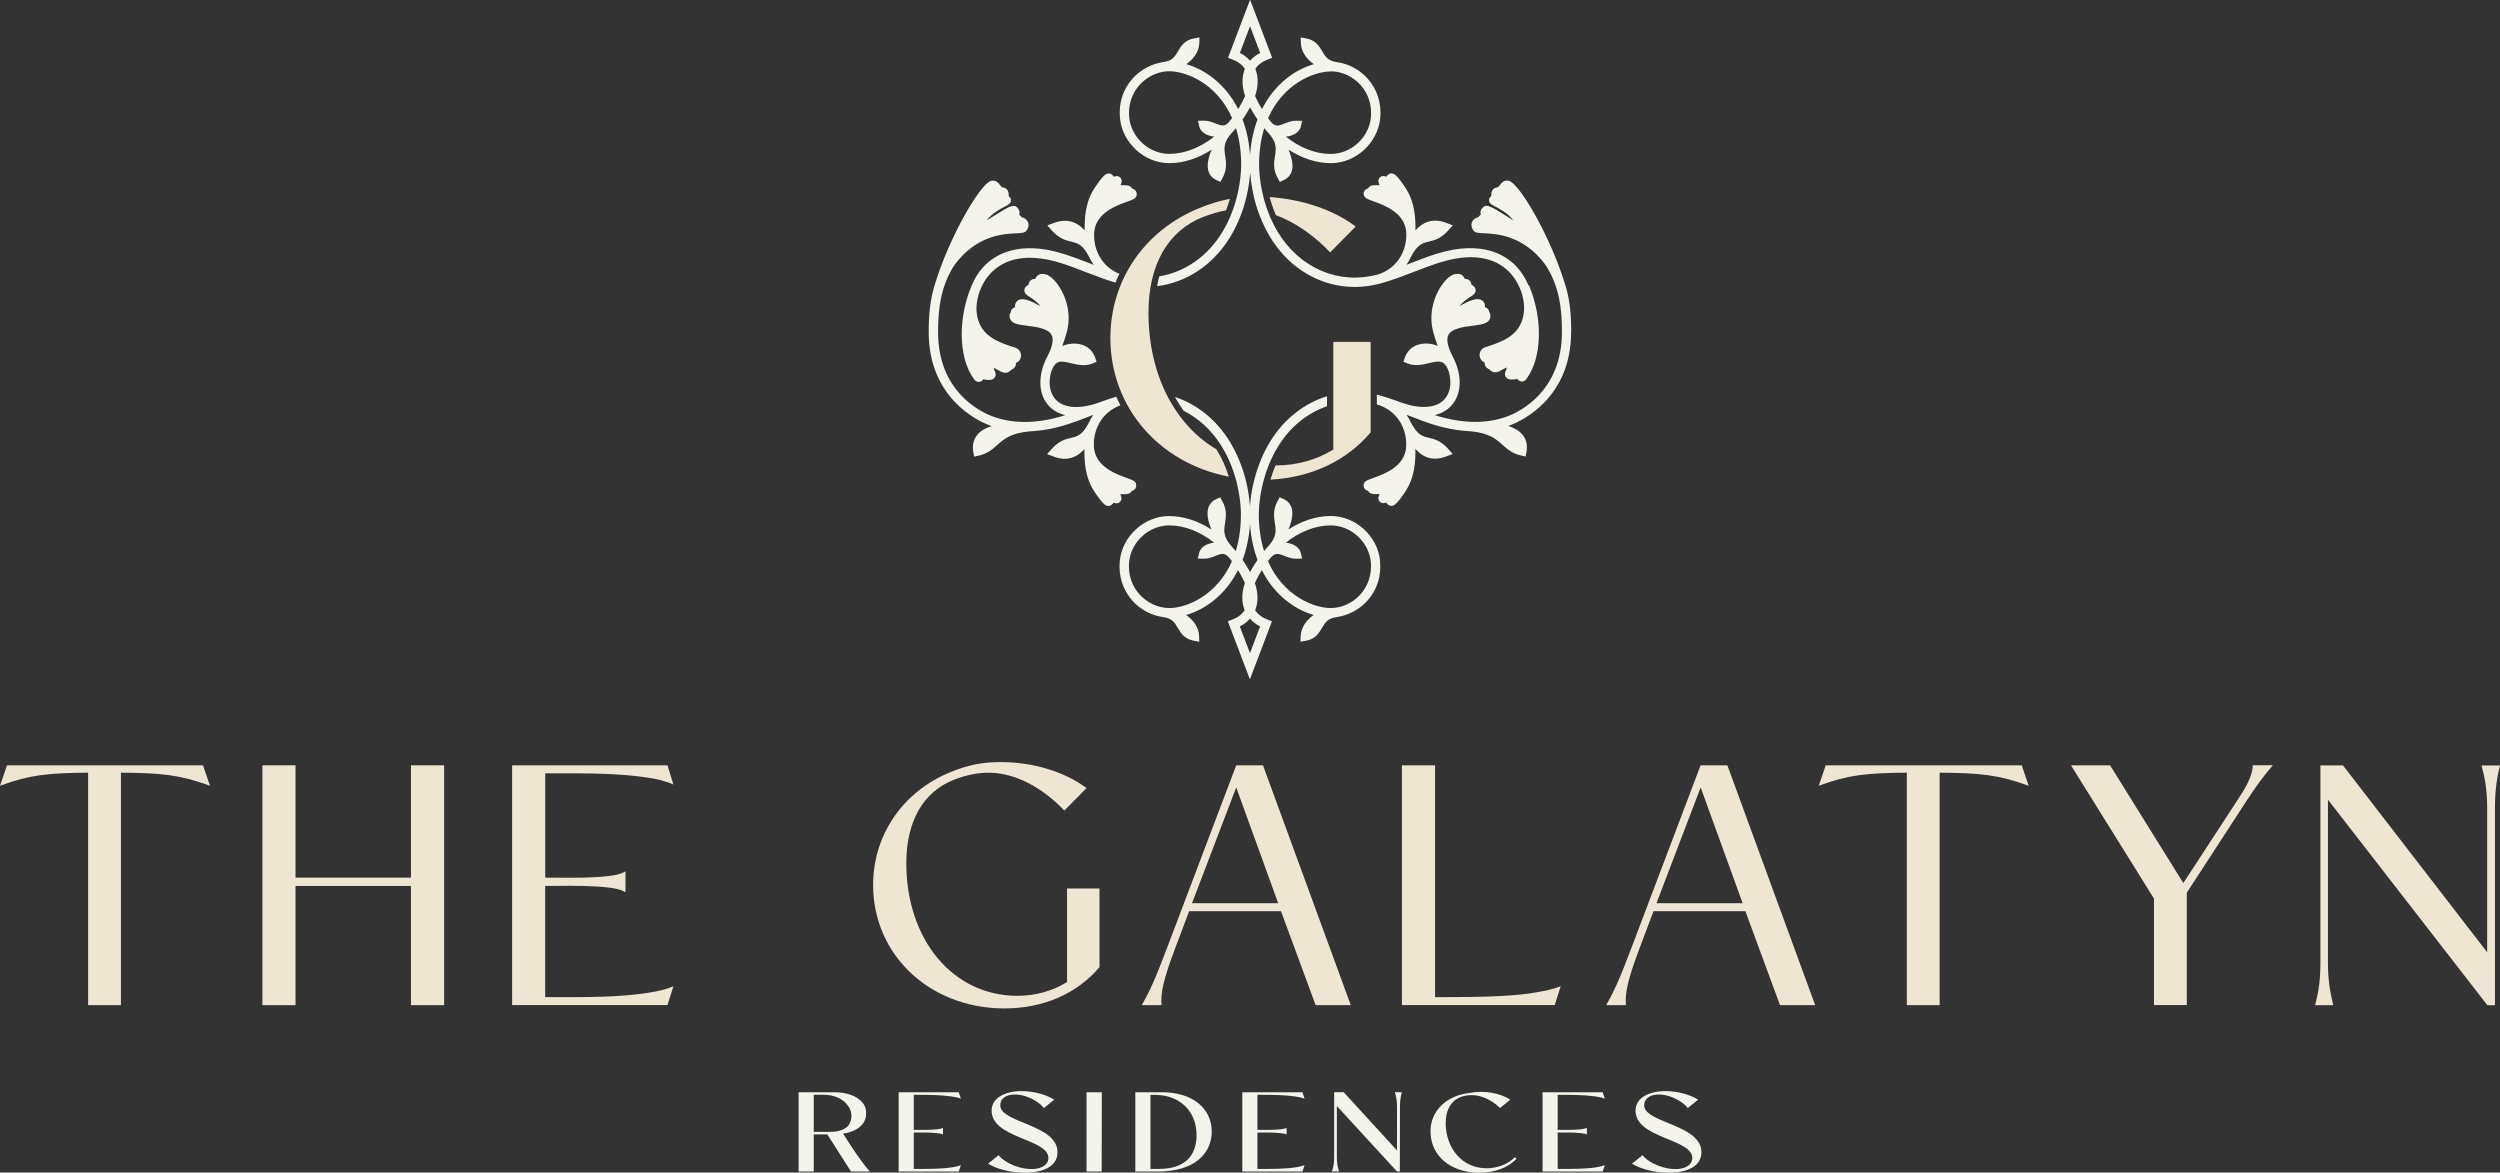 <?xml version="1.0" encoding="UTF-8"?> <svg xmlns="http://www.w3.org/2000/svg" width="226" height="106" viewBox="0 0 226 106" fill="none"><rect x="0" y="0" width="226" height="106" fill="#333333" stroke="none"/><g clip-path="url(#clip0_749_2036)"><path d="M0.633 69.184L0 71.034L0.101 70.998C2.675 70.052 4.332 69.879 7.966 69.849V90.867H10.932V69.849C14.637 69.879 16.223 70.046 18.886 70.998L18.981 71.034L18.353 69.184H0.633Z" fill="#EEE5D3"></path><path d="M37.151 79.337H26.716V69.184H23.722V90.867H26.716V80.091H37.151V90.867H40.151V69.184H37.151V79.337Z" fill="#EEE5D3"></path><path d="M60.772 89.202C60.162 89.442 59.547 89.603 58.706 89.729C56.132 90.154 53.125 90.148 50.219 90.142C49.905 90.142 49.597 90.142 49.284 90.142V80.091C49.615 80.091 49.97 80.091 50.343 80.085C51.852 80.073 53.569 80.055 55.054 80.241C55.551 80.301 56.066 80.385 56.469 80.618L56.546 80.66V78.768L56.469 78.81C56.066 79.043 55.551 79.127 55.054 79.187C53.569 79.373 51.846 79.355 50.331 79.343C49.964 79.343 49.615 79.337 49.29 79.337V69.908C49.609 69.908 49.929 69.908 50.248 69.908C53.048 69.908 55.948 69.896 58.511 70.291C59.369 70.411 60.073 70.591 60.783 70.878L60.878 70.92L60.34 69.184H46.295V90.861H60.34L60.878 89.154L60.783 89.19L60.772 89.202Z" fill="#EEE5D3"></path><path d="M96.466 88.771C95.188 89.579 93.596 90.022 91.98 90.022C86.156 90.022 81.93 84.976 81.93 78.026C81.93 74.254 83.457 71.579 86.227 70.495C87.411 70.034 88.465 69.831 89.542 69.855C91.755 69.908 94.176 71.142 96.182 73.237L96.218 73.273L98.224 71.243L98.177 71.207C96.188 69.741 93.365 68.891 90.424 68.891C88.826 68.891 87.476 69.16 85.902 69.807C81.605 71.573 78.93 75.482 78.93 80.007C78.93 86.263 83.943 91.058 90.595 91.16C90.666 91.16 90.737 91.16 90.808 91.16C94.306 91.16 97.342 89.843 99.384 87.442L99.396 87.43V80.319H96.461V88.777L96.466 88.771Z" fill="#EEE5D3"></path><path d="M114.163 69.184H111.754L105.54 85.587C104.403 88.604 103.9 89.663 103.261 90.789L103.22 90.867H104.995V90.813C104.936 89.765 105.114 88.681 106.25 85.682L107.499 82.372H115.802L118.922 90.837L118.933 90.867H122.112L114.187 69.22L114.175 69.19L114.163 69.184ZM115.548 81.648H107.759L111.754 71.183L115.548 81.648Z" fill="#EEE5D3"></path><path d="M138.95 89.699C136.955 90.04 134.884 90.142 129.729 90.142V69.184H126.734V90.861H140.548L141.087 89.154L140.992 89.19C140.323 89.454 139.69 89.561 138.956 89.693L138.95 89.699Z" fill="#EEE5D3"></path><path d="M156.143 69.184H153.734L147.52 85.587C146.384 88.604 145.88 89.663 145.241 90.789L145.2 90.867H146.975V90.813C146.916 89.765 147.1 88.681 148.23 85.682L149.479 82.372H157.783L160.902 90.837L160.914 90.867H164.092L156.167 69.22L156.155 69.19L156.143 69.184ZM157.534 81.648H149.745L153.74 71.183L157.534 81.648Z" fill="#EEE5D3"></path><path d="M165.045 69.184L164.411 71.034L164.512 70.998C167.087 70.052 168.744 69.879 172.378 69.849V90.867H175.343V69.849C179.048 69.879 180.634 70.046 183.298 70.998L183.392 71.034L182.765 69.184H165.045Z" fill="#EEE5D3"></path><path d="M203.646 69.232C203.616 70.208 202.953 71.291 202.219 72.405L197.372 79.828L190.767 69.208L190.755 69.184H187.216L194.72 81.234V90.861H197.686V80.702L203.03 72.483C203.947 71.076 204.522 70.291 205.397 69.262L205.469 69.178H203.646V69.226V69.232Z" fill="#EEE5D3"></path><path d="M224.325 69.184L224.343 69.25C224.603 70.214 224.84 71.339 224.84 73.027V86.084L211.819 69.208L211.801 69.19H209.765V87.029C209.765 88.472 209.629 89.567 209.298 90.807L209.28 90.873H210.931L210.914 90.813C210.635 89.651 210.446 88.562 210.446 87.035V72.291L224.846 90.855L224.858 90.873H225.544V73.033C225.544 71.315 225.757 70.202 225.982 69.256L226 69.196H224.319L224.325 69.184Z" fill="#EEE5D3"></path><path d="M115.341 19.444C115.116 18.923 114.926 18.378 114.778 17.815C117.726 18.019 120.49 18.947 122.502 20.437L122.555 20.479L120.247 22.814L120.206 22.772C118.72 21.222 117.033 20.078 115.341 19.45V19.444ZM108.765 19.617C109.487 19.336 110.174 19.138 110.837 19.013C110.967 18.677 111.079 18.33 111.18 17.977C110.269 18.145 109.369 18.426 108.392 18.821C103.45 20.85 100.379 25.346 100.379 30.548C100.379 36.864 104.823 41.88 111.085 43.09C110.819 42.234 110.458 41.425 110.008 40.695C109.99 40.665 109.973 40.641 109.955 40.611C106.214 38.402 103.823 33.877 103.823 28.267C103.823 23.933 105.581 20.856 108.765 19.611V19.617ZM120.531 30.907V40.635C119.058 41.563 117.229 42.072 115.37 42.072H115.305C115.128 42.485 114.974 42.916 114.85 43.359C118.525 43.167 121.709 41.677 123.893 39.103L123.905 39.085V30.907H120.525H120.531Z" fill="#EEE5D3"></path><path d="M102.711 43.736C102.616 43.479 102.385 43.395 101.882 43.215C100.882 42.856 99.023 42.192 98.887 40.414C98.887 40.414 98.881 40.18 98.887 39.965C98.946 38.749 99.597 37.265 101.284 36.642C101.148 36.385 101.03 36.127 100.911 35.864C100.55 35.966 100.195 36.086 99.84 36.211C99.84 36.211 99.479 36.343 99.302 36.409C97.544 37.014 96.135 36.906 95.407 36.086C94.88 35.499 94.756 34.601 95.022 33.619C95.419 32.5 95.886 32.614 96.822 32.835C97.419 32.973 98.088 33.134 98.763 32.859L99.13 32.709L99 32.326C98.739 31.56 98.082 31.099 97.206 31.063C96.804 31.045 96.401 31.123 96.029 31.273C96.171 30.901 96.289 30.542 96.384 30.195C96.916 28.477 96.366 27.028 95.981 26.304C95.561 25.514 94.993 24.921 94.531 24.801L94.425 24.783C94.064 24.724 93.785 24.783 93.59 25.203C93.105 25.226 92.992 25.556 92.975 25.735C92.963 25.747 92.927 25.771 92.904 25.789C92.809 25.843 92.602 25.975 92.602 26.25C92.602 26.537 92.85 26.687 92.939 26.747C93.448 27.058 93.809 27.363 94.081 27.681C93.129 27.16 92.531 26.939 92.134 27.1C91.951 27.172 91.826 27.322 91.773 27.513C91.749 27.597 91.749 27.681 91.773 27.765C91.465 27.878 91.382 28.064 91.377 28.232C91.211 28.423 91.27 28.663 91.294 28.752C91.424 29.273 92.051 29.345 92.844 29.447C93.649 29.549 94.744 29.68 95.058 30.273C95.259 30.644 95.164 31.231 94.786 32.009C94.75 32.087 94.709 32.159 94.673 32.236C93.803 33.907 93.845 35.601 94.78 36.654C95.17 37.091 95.685 37.379 96.301 37.528C96.165 37.576 96.029 37.618 95.892 37.654C95.224 37.852 94.425 38.025 93.555 38.103C93.353 38.115 93.211 38.127 93.028 38.139C91.957 38.181 90.802 38.055 89.678 37.624C88.536 37.187 84.813 35.343 84.801 30.051C84.801 27.986 85.02 25.855 86.316 23.909C88.311 21.252 90.72 21.138 91.886 21.09C92.377 21.066 92.649 21.054 92.815 20.826C92.992 20.575 93.034 20.3 92.915 20.054C92.815 19.839 92.602 19.683 92.359 19.635C92.312 19.581 92.247 19.491 92.14 19.42C92.235 19.084 92.063 18.857 91.933 18.737C91.602 18.438 91.234 18.647 89.731 19.593C89.571 19.695 89.382 19.815 89.193 19.928C89.678 19.27 90.477 18.857 90.885 18.647C91.181 18.492 91.436 18.366 91.382 18.031C91.365 17.905 91.288 17.797 91.187 17.732C91.223 17.169 90.939 16.995 90.684 16.947C90.554 16.923 90.495 16.852 90.388 16.714C90.27 16.558 90.027 16.247 89.595 16.349C88.613 16.588 85.813 21.467 84.57 25.532C84.061 27.022 83.955 28.555 83.955 30.057C83.972 36.044 88.471 38.073 89.376 38.42C89.465 38.456 89.554 38.48 89.636 38.516C89.116 38.684 88.648 38.935 88.34 39.318C88.003 39.737 87.885 40.252 87.985 40.845L88.062 41.282L88.488 41.186C89.27 41.012 89.713 40.617 90.145 40.234C90.737 39.707 91.341 39.163 93.022 39.001C93.087 39.001 93.194 38.989 93.194 38.989C93.347 38.983 93.46 38.971 93.596 38.959H93.602C94.543 38.875 95.407 38.69 96.117 38.48C96.993 38.223 97.852 37.888 98.68 37.564C98.727 37.546 98.781 37.522 98.828 37.51C98.68 37.72 98.562 37.947 98.449 38.175C97.857 39.36 97.372 39.45 96.81 39.588C96.33 39.701 95.739 39.845 95.07 40.587L94.656 41.054L95.236 41.27C95.602 41.413 95.946 41.473 96.254 41.473C97.011 41.473 97.585 41.096 98.029 40.599C98.029 41.713 98.059 43.197 99.035 44.598C99.568 45.37 99.805 45.628 100.035 45.712C100.083 45.73 100.136 45.742 100.201 45.742C100.337 45.742 100.497 45.682 100.645 45.472C100.645 45.466 100.651 45.46 100.657 45.448C100.675 45.448 100.71 45.454 100.763 45.472C101.059 45.568 101.231 45.394 101.272 45.34C101.474 45.107 101.349 44.844 101.272 44.688C101.272 44.688 101.272 44.682 101.272 44.676C101.361 44.676 101.456 44.676 101.521 44.676C101.835 44.676 102.083 44.676 102.255 44.472C102.279 44.443 102.302 44.413 102.314 44.377C102.427 44.353 102.563 44.293 102.651 44.143C102.722 44.023 102.734 43.88 102.687 43.748L102.711 43.736ZM124.763 50.734C124.562 48.477 122.556 46.645 120.301 46.645C118.998 46.645 117.679 47.083 116.477 47.861C116.826 47.005 116.909 46.382 116.755 45.903C116.643 45.55 116.394 45.275 116.039 45.113L115.684 44.951L115.495 45.293C115.063 46.071 115.163 46.717 115.246 47.286C115.353 47.986 115.441 48.543 114.595 49.447C114.595 49.447 114.589 49.453 114.583 49.459C114.56 49.483 114.536 49.513 114.512 49.537C114.429 49.627 114.352 49.717 114.27 49.812C113.974 48.861 113.796 47.753 113.796 46.472V46.376C113.82 45.556 113.926 44.736 114.104 43.94C114.151 43.748 114.199 43.557 114.252 43.371C114.37 42.916 114.518 42.479 114.69 42.048C114.767 41.862 114.844 41.677 114.932 41.491C115.104 41.114 115.299 40.749 115.512 40.402C116.607 38.6 118.182 37.337 119.963 36.72V35.822C117.898 36.457 116.063 37.882 114.802 39.953C114.518 40.414 114.27 40.905 114.051 41.413C113.974 41.593 113.897 41.773 113.832 41.958C113.66 42.413 113.512 42.88 113.388 43.359C113.34 43.545 113.299 43.73 113.257 43.922C113.127 44.538 113.038 45.161 112.997 45.789C112.95 45.149 112.861 44.514 112.731 43.886C112.689 43.694 112.642 43.503 112.595 43.311C112.435 42.7 112.234 42.108 111.997 41.539C111.896 41.294 111.784 41.054 111.665 40.815C111.517 40.516 111.358 40.234 111.192 39.953C109.967 37.941 108.203 36.541 106.208 35.882C106.451 36.319 106.712 36.732 106.99 37.127C108.298 37.786 109.452 38.821 110.334 40.18C110.381 40.252 110.428 40.33 110.47 40.402C110.606 40.623 110.736 40.857 110.86 41.096C111.198 41.761 111.476 42.467 111.683 43.203C111.742 43.401 111.796 43.599 111.837 43.796C112.038 44.634 112.157 45.508 112.18 46.382V46.466C112.18 47.753 112.009 48.861 111.713 49.818C111.636 49.722 111.553 49.633 111.47 49.543C111.44 49.513 111.423 49.489 111.399 49.459C110.553 48.549 110.636 47.992 110.742 47.292C110.831 46.723 110.931 46.083 110.494 45.299L110.304 44.957L109.949 45.119C109.594 45.281 109.345 45.556 109.233 45.909C109.079 46.388 109.168 47.011 109.511 47.867C108.31 47.089 106.99 46.651 105.688 46.651C103.433 46.651 101.432 48.483 101.225 50.74C101.101 52.081 101.515 53.35 102.379 54.314C103.101 55.116 104.096 55.637 105.125 55.781C105.966 55.894 106.185 56.278 106.469 56.756C106.729 57.205 107.055 57.756 107.901 57.918L108.416 58.014L108.398 57.487C108.375 56.721 107.883 56.05 107.226 55.595C108.961 55.098 110.784 53.781 111.914 51.536C112.109 51.854 112.293 52.189 112.458 52.53C112.488 52.59 112.512 52.65 112.541 52.71C112.239 53.578 112.228 54.422 112.506 55.14C112.506 55.146 112.512 55.158 112.518 55.164C112.275 55.535 111.902 55.823 111.393 56.014L110.997 56.164L112.991 61.414L114.986 56.164L114.589 56.014C114.08 55.817 113.707 55.535 113.465 55.164C113.465 55.158 113.465 55.146 113.476 55.14C113.755 54.422 113.743 53.578 113.441 52.71C113.465 52.65 113.494 52.59 113.524 52.53C113.69 52.183 113.873 51.854 114.068 51.536C115.199 53.781 117.028 55.098 118.756 55.595C118.099 56.05 117.614 56.721 117.584 57.487L117.566 58.014L118.081 57.918C118.927 57.762 119.253 57.205 119.513 56.756C119.797 56.278 120.016 55.894 120.857 55.781C121.881 55.631 122.881 55.11 123.603 54.314C124.473 53.356 124.882 52.087 124.757 50.74L124.763 50.734ZM105.694 54.967C104.711 54.967 103.705 54.506 103.012 53.733C102.302 52.949 101.971 51.913 102.071 50.812C102.237 48.98 103.865 47.496 105.699 47.496C107.09 47.496 108.511 48.07 109.754 49.058C109.576 49.076 109.404 49.112 109.257 49.166C108.801 49.321 108.493 49.621 108.404 49.98L108.28 50.489L108.795 50.507C109.209 50.519 109.558 50.381 109.872 50.255C110.399 50.046 110.695 49.932 111.103 50.399C111.198 50.507 111.287 50.62 111.369 50.734C110.002 53.853 107.238 54.972 105.688 54.972L105.694 54.967ZM113.914 56.631L112.997 59.043L112.08 56.631C112.441 56.445 112.748 56.206 112.997 55.924C113.246 56.206 113.547 56.445 113.914 56.631ZM113.003 51.71C112.796 51.327 112.571 50.956 112.328 50.608C112.683 49.669 112.92 48.591 113.003 47.376C113.08 48.591 113.323 49.669 113.678 50.614C113.435 50.962 113.21 51.333 113.003 51.716V51.71ZM122.988 53.733C122.295 54.506 121.289 54.967 120.306 54.967C118.756 54.967 115.992 53.853 114.625 50.734C114.713 50.62 114.796 50.507 114.891 50.399C115.299 49.932 115.601 50.052 116.122 50.255C116.436 50.381 116.791 50.519 117.199 50.507L117.714 50.489L117.59 49.98C117.501 49.621 117.193 49.321 116.738 49.166C116.584 49.112 116.418 49.076 116.24 49.058C117.483 48.07 118.904 47.496 120.295 47.496C122.129 47.496 123.751 48.986 123.923 50.812C124.023 51.913 123.686 52.949 122.982 53.733H122.988ZM142.039 30.051C142.039 28.549 141.939 27.01 141.424 25.526C140.175 21.461 137.382 16.582 136.399 16.343C135.967 16.241 135.724 16.552 135.606 16.708C135.505 16.852 135.446 16.917 135.31 16.941C135.061 16.995 134.777 17.169 134.813 17.726C134.712 17.791 134.635 17.899 134.618 18.025C134.564 18.354 134.819 18.486 135.115 18.641C135.523 18.851 136.322 19.264 136.807 19.922C136.618 19.809 136.435 19.689 136.269 19.587C134.766 18.641 134.399 18.432 134.067 18.731C133.937 18.851 133.765 19.078 133.86 19.414C133.753 19.485 133.688 19.569 133.641 19.629C133.398 19.677 133.185 19.833 133.085 20.048C132.972 20.294 133.008 20.569 133.185 20.82C133.357 21.054 133.623 21.066 134.114 21.084C135.28 21.138 137.689 21.245 139.684 23.903C140.98 25.849 141.205 27.98 141.199 30.045C141.181 35.337 137.458 37.181 136.322 37.618C135.198 38.049 134.043 38.175 132.972 38.133C132.771 38.127 132.664 38.121 132.445 38.097C131.575 38.019 130.77 37.84 130.108 37.648C129.971 37.612 129.841 37.564 129.699 37.522C130.315 37.379 130.83 37.091 131.22 36.648C132.161 35.595 132.203 33.901 131.327 32.23C131.285 32.153 131.25 32.081 131.214 32.003C130.836 31.225 130.747 30.638 130.942 30.267C131.256 29.68 132.357 29.543 133.156 29.441C133.949 29.339 134.576 29.267 134.706 28.746C134.73 28.651 134.789 28.411 134.623 28.226C134.623 28.058 134.535 27.872 134.227 27.759C134.245 27.681 134.245 27.597 134.227 27.507C134.174 27.316 134.043 27.172 133.866 27.094C133.463 26.933 132.872 27.148 131.919 27.675C132.191 27.358 132.552 27.052 133.061 26.741C133.15 26.687 133.398 26.531 133.398 26.244C133.398 25.969 133.191 25.837 133.096 25.783C133.073 25.765 133.043 25.741 133.031 25.741C133.008 25.544 132.895 25.22 132.41 25.197C132.209 24.771 131.936 24.718 131.575 24.777L131.469 24.795C131.007 24.915 130.439 25.508 130.019 26.298C129.64 27.016 129.09 28.465 129.616 30.189C129.711 30.536 129.824 30.895 129.971 31.267C129.605 31.117 129.196 31.039 128.794 31.057C127.918 31.093 127.267 31.554 127 32.32L126.87 32.703L127.237 32.853C127.912 33.128 128.581 32.967 129.178 32.829C130.114 32.608 130.581 32.5 130.978 33.613C131.244 34.595 131.12 35.493 130.593 36.08C129.865 36.9 128.462 37.008 126.699 36.403C126.521 36.337 126.16 36.205 126.16 36.205C125.74 36.05 125.308 35.912 124.876 35.792C124.834 35.78 124.763 35.756 124.722 35.744C124.639 35.721 124.55 35.697 124.467 35.678V36.559C124.467 36.559 124.497 36.565 124.509 36.571C124.55 36.577 124.574 36.589 124.621 36.606C126.379 37.205 127.06 38.72 127.119 39.965C127.125 40.132 127.119 40.414 127.119 40.414C126.983 42.192 125.124 42.856 124.124 43.215C123.615 43.395 123.384 43.479 123.295 43.736C123.248 43.868 123.26 44.011 123.331 44.131C123.42 44.287 123.556 44.341 123.668 44.365C123.686 44.401 123.704 44.431 123.727 44.461C123.899 44.664 124.142 44.664 124.461 44.664C124.526 44.664 124.621 44.664 124.71 44.664C124.71 44.664 124.71 44.664 124.71 44.676C124.639 44.832 124.509 45.095 124.71 45.328C124.757 45.382 124.929 45.55 125.219 45.46C125.272 45.442 125.308 45.436 125.325 45.436C125.325 45.442 125.331 45.448 125.337 45.46C125.485 45.676 125.645 45.73 125.781 45.73C125.846 45.73 125.905 45.718 125.947 45.7C126.178 45.616 126.409 45.352 126.947 44.586C127.924 43.185 127.959 41.701 127.953 40.587C128.397 41.084 128.971 41.461 129.729 41.461C130.037 41.461 130.374 41.401 130.747 41.258L131.327 41.042L130.913 40.575C130.244 39.833 129.652 39.689 129.172 39.576C128.61 39.438 128.131 39.348 127.533 38.163C127.421 37.935 127.302 37.708 127.154 37.498C127.208 37.516 127.255 37.534 127.302 37.552C128.131 37.876 128.989 38.211 129.865 38.468C130.581 38.678 131.439 38.863 132.38 38.947H132.386C132.522 38.953 132.653 38.971 132.789 38.977C132.789 38.977 132.895 38.983 132.96 38.989C134.641 39.151 135.251 39.695 135.837 40.222C136.269 40.605 136.713 41 137.494 41.174L137.92 41.27L137.997 40.833C138.098 40.24 137.985 39.725 137.642 39.306C137.334 38.923 136.867 38.672 136.346 38.504C136.435 38.474 136.517 38.444 136.606 38.408C137.506 38.061 142.01 36.032 142.028 30.045L142.039 30.051ZM102.675 17.277C102.586 17.127 102.45 17.067 102.338 17.043C102.32 17.007 102.302 16.977 102.279 16.947C102.107 16.75 101.864 16.744 101.545 16.744C101.48 16.744 101.385 16.744 101.296 16.744C101.296 16.744 101.296 16.738 101.296 16.732C101.367 16.576 101.497 16.313 101.296 16.073C101.249 16.019 101.083 15.852 100.787 15.948C100.734 15.966 100.698 15.972 100.681 15.972C100.681 15.972 100.675 15.96 100.669 15.954C100.45 15.63 100.189 15.666 100.059 15.714C99.828 15.798 99.597 16.061 99.059 16.828C98.082 18.228 98.047 19.713 98.053 20.826C97.431 20.132 96.543 19.677 95.259 20.156L94.679 20.378L95.093 20.844C95.762 21.587 96.354 21.73 96.834 21.844C97.396 21.982 97.875 22.072 98.473 23.257C98.591 23.496 98.716 23.73 98.87 23.945C98.751 23.897 98.627 23.85 98.508 23.802C97.745 23.508 96.952 23.203 96.153 22.952C91.963 21.635 89.79 23.143 88.867 24.161C88.417 24.658 88.086 25.214 87.843 25.807C87.234 27.232 86.938 28.776 86.938 30.213C86.938 31.835 87.322 33.314 88.08 34.314C88.181 34.445 88.323 34.523 88.471 34.523C88.482 34.523 88.494 34.523 88.506 34.523C88.707 34.511 88.826 34.386 88.915 34.266C89.033 34.338 89.169 34.344 89.287 34.344H89.424C89.648 34.356 89.826 34.278 89.927 34.122C90.08 33.889 89.974 33.649 89.915 33.517C89.867 33.41 89.832 33.338 89.844 33.26C89.986 33.314 90.11 33.386 90.24 33.464C90.501 33.619 90.986 33.901 91.394 33.458C91.406 33.446 91.412 33.44 91.465 33.41C91.507 33.386 91.554 33.362 91.602 33.326C91.815 33.176 91.85 32.967 91.844 32.805C92.069 32.727 92.241 32.536 92.288 32.278C92.353 31.913 92.146 31.56 91.815 31.446C90.276 30.949 88.695 30.428 88.334 28.561C88.24 28.07 88.257 27.567 88.358 27.076C88.406 26.837 88.465 26.603 88.547 26.37C88.559 26.334 88.571 26.298 88.589 26.268C88.796 25.723 89.092 25.209 89.5 24.759C90.465 23.7 92.365 22.67 95.916 23.784C96.691 24.029 97.467 24.328 98.224 24.622C99.071 24.945 99.941 25.28 100.834 25.55C100.941 25.28 101.059 25.017 101.195 24.753C99.597 24.107 98.97 22.664 98.911 21.479C98.905 21.264 98.911 21.03 98.911 21.03C99.047 19.246 100.905 18.588 101.906 18.228C102.415 18.049 102.646 17.965 102.734 17.708C102.782 17.576 102.77 17.432 102.699 17.312L102.675 17.277ZM138.169 25.801C137.932 25.209 137.595 24.652 137.145 24.155C136.221 23.137 134.049 21.629 129.859 22.946C129.06 23.197 128.267 23.502 127.503 23.796C127.385 23.844 127.261 23.892 127.142 23.939C127.296 23.724 127.415 23.49 127.539 23.251C128.131 22.066 128.616 21.976 129.178 21.838C129.658 21.724 130.25 21.581 130.918 20.838L131.333 20.372L130.753 20.15C129.468 19.665 128.587 20.12 127.959 20.82C127.959 19.707 127.93 18.228 126.953 16.822C126.42 16.049 126.184 15.792 125.953 15.708C125.823 15.66 125.562 15.624 125.343 15.948C125.343 15.948 125.337 15.96 125.331 15.966C125.314 15.966 125.278 15.966 125.225 15.942C124.929 15.846 124.757 16.013 124.716 16.067C124.515 16.307 124.639 16.564 124.716 16.726C124.716 16.726 124.716 16.732 124.716 16.738C124.627 16.738 124.532 16.738 124.467 16.738C124.154 16.738 123.905 16.738 123.733 16.941C123.71 16.971 123.686 17.001 123.674 17.037C123.562 17.061 123.426 17.121 123.337 17.271C123.266 17.39 123.254 17.534 123.301 17.666C123.396 17.923 123.627 18.007 124.13 18.186C125.13 18.546 126.989 19.21 127.125 20.988C127.125 20.988 127.136 21.258 127.125 21.437C127.065 22.682 126.385 24.197 124.621 24.795C124.58 24.807 124.55 24.819 124.515 24.825C121.029 25.753 117.507 24.251 115.53 21C115.317 20.641 115.116 20.276 114.944 19.887C114.838 19.665 114.743 19.432 114.654 19.204C114.477 18.737 114.323 18.264 114.204 17.773C114.157 17.588 114.11 17.396 114.074 17.205C113.926 16.492 113.843 15.762 113.82 15.026V14.942C113.82 13.655 113.991 12.547 114.287 11.589C114.364 11.685 114.441 11.775 114.524 11.865C114.554 11.889 114.577 11.919 114.601 11.943C115.447 12.853 115.364 13.409 115.258 14.11C115.169 14.678 115.069 15.319 115.507 16.103L115.696 16.445L116.051 16.283C116.406 16.121 116.655 15.846 116.767 15.493C116.921 15.014 116.832 14.391 116.489 13.535C117.69 14.307 119.01 14.75 120.312 14.75C122.567 14.75 124.568 12.912 124.775 10.656C124.899 9.315 124.485 8.046 123.621 7.088C122.899 6.286 121.904 5.765 120.875 5.621C120.034 5.507 119.815 5.124 119.531 4.639C119.271 4.196 118.945 3.64 118.099 3.478L117.584 3.382L117.602 3.909C117.625 4.675 118.117 5.346 118.774 5.801C117.039 6.298 115.217 7.615 114.086 9.86C113.855 9.488 113.648 9.099 113.459 8.686C113.761 7.8 113.772 6.944 113.482 6.226C113.725 5.855 114.098 5.567 114.607 5.376L115.003 5.226L113.009 -0.024L111.014 5.226L111.411 5.376C111.92 5.573 112.293 5.855 112.535 6.226C112.245 6.95 112.257 7.806 112.559 8.686C112.37 9.099 112.163 9.488 111.932 9.86C110.801 7.621 108.972 6.298 107.244 5.801C107.901 5.34 108.386 4.669 108.416 3.909L108.434 3.382L107.919 3.478C107.073 3.634 106.747 4.196 106.487 4.639C106.203 5.124 105.984 5.507 105.143 5.615C104.119 5.765 103.119 6.286 102.397 7.088C101.527 8.046 101.119 9.315 101.243 10.656C101.444 12.912 103.45 14.75 105.705 14.75C107.007 14.75 108.327 14.307 109.529 13.535C109.18 14.391 109.097 15.014 109.251 15.493C109.363 15.846 109.612 16.115 109.967 16.283L110.322 16.445L110.511 16.103C110.943 15.319 110.843 14.678 110.76 14.11C110.653 13.409 110.565 12.853 111.411 11.949C111.411 11.949 111.417 11.943 111.423 11.937C111.446 11.913 111.47 11.883 111.494 11.859C111.577 11.769 111.654 11.673 111.73 11.584C112.026 12.535 112.204 13.643 112.204 14.924V15.014C112.18 15.774 112.092 16.534 111.932 17.277C111.89 17.474 111.843 17.672 111.796 17.863C111.707 18.216 111.594 18.564 111.476 18.905C111.405 19.108 111.328 19.306 111.245 19.503C111.032 20.024 110.778 20.521 110.494 20.988C109.15 23.203 107.084 24.604 104.8 24.981C104.723 25.268 104.652 25.562 104.599 25.867C107.25 25.544 109.659 23.969 111.204 21.431C111.583 20.808 111.908 20.132 112.18 19.426C112.251 19.234 112.322 19.049 112.382 18.857C112.494 18.504 112.595 18.139 112.683 17.773C112.731 17.582 112.772 17.39 112.808 17.199C112.908 16.672 112.979 16.139 113.015 15.6C113.05 16.133 113.121 16.66 113.222 17.181C113.257 17.372 113.299 17.558 113.34 17.75C113.435 18.163 113.547 18.57 113.684 18.965C113.755 19.174 113.832 19.378 113.914 19.587C114.169 20.234 114.471 20.856 114.826 21.437C116.998 25.017 120.892 26.663 124.739 25.64C124.781 25.628 124.858 25.604 124.893 25.598C125.9 25.316 126.882 24.939 127.829 24.574C128.581 24.281 129.362 23.981 130.137 23.736C133.694 22.616 135.588 23.646 136.553 24.712C136.961 25.161 137.257 25.681 137.464 26.22C137.476 26.256 137.488 26.292 137.506 26.322C137.589 26.555 137.648 26.789 137.695 27.028C137.796 27.519 137.814 28.022 137.719 28.513C137.358 30.381 135.778 30.901 134.245 31.398C133.907 31.506 133.7 31.865 133.765 32.23C133.813 32.488 133.978 32.679 134.209 32.757C134.203 32.919 134.239 33.134 134.452 33.284C134.505 33.32 134.547 33.344 134.588 33.368C134.641 33.398 134.647 33.404 134.659 33.416C135.067 33.859 135.553 33.577 135.813 33.422C135.937 33.35 136.068 33.272 136.21 33.218C136.216 33.29 136.186 33.368 136.139 33.476C136.079 33.607 135.973 33.841 136.127 34.08C136.227 34.236 136.405 34.314 136.63 34.308H136.766C136.884 34.308 137.02 34.308 137.139 34.23C137.222 34.356 137.346 34.475 137.547 34.487C137.559 34.487 137.571 34.487 137.583 34.487C137.731 34.487 137.873 34.415 137.973 34.278C139.406 32.386 139.5 28.806 138.21 25.771L138.169 25.801ZM120.306 6.447C121.289 6.447 122.295 6.908 122.988 7.68C123.698 8.459 124.029 9.5 123.929 10.602C123.763 12.434 122.135 13.918 120.301 13.918C118.91 13.918 117.483 13.344 116.246 12.356C116.424 12.338 116.596 12.302 116.743 12.248C117.199 12.092 117.507 11.793 117.596 11.434L117.72 10.925L117.205 10.913C116.797 10.901 116.442 11.039 116.128 11.165C115.601 11.374 115.299 11.494 114.897 11.027C114.802 10.919 114.713 10.805 114.631 10.692C115.998 7.573 118.762 6.459 120.312 6.459L120.306 6.447ZM111.115 11.015C110.707 11.488 110.405 11.362 109.878 11.159C109.564 11.039 109.209 10.895 108.801 10.907L108.286 10.919L108.41 11.428C108.499 11.793 108.807 12.086 109.262 12.242C109.416 12.296 109.582 12.332 109.76 12.35C108.517 13.338 107.096 13.912 105.705 13.912C103.871 13.912 102.249 12.422 102.077 10.596C101.977 9.494 102.314 8.459 103.018 7.674C103.711 6.902 104.717 6.441 105.699 6.441C107.25 6.441 110.014 7.555 111.381 10.674C111.293 10.787 111.21 10.901 111.115 11.009V11.015ZM112.086 4.783L113.003 2.371L113.92 4.783C113.559 4.969 113.252 5.208 113.003 5.483C112.754 5.208 112.453 4.969 112.086 4.783ZM113.003 14.038C112.926 12.823 112.683 11.745 112.328 10.805C112.571 10.458 112.796 10.087 113.003 9.704C113.21 10.087 113.435 10.458 113.678 10.805C113.323 11.745 113.086 12.823 113.003 14.038Z" fill="#FCFBF4" fill-opacity="0.957"></path><path d="M72.195 105.904V98.739H75.42C76.551 98.739 77.379 99.068 77.853 99.547C78.166 99.846 78.302 100.229 78.297 100.636C78.308 101.193 78.048 101.66 77.586 101.983C77.243 102.223 76.77 102.39 76.219 102.486C76.941 103.623 77.746 104.887 78.628 105.904H76.929L74.787 102.552H73.562V105.904H72.195ZM73.562 102.318H75.089C75.775 102.318 76.261 102.145 76.586 101.857C76.835 101.624 76.971 101.253 76.971 100.894C76.971 100.534 76.853 100.169 76.616 99.912C76.219 99.355 75.456 98.966 74.432 98.966H73.562V102.318Z" fill="#FCFBF4" fill-opacity="0.957"></path><path d="M81.238 105.904V98.739H86.671L86.867 99.319C86.588 99.212 86.299 99.158 85.961 99.11C84.961 98.972 83.807 98.972 82.605 98.972V102.139C83.221 102.139 84.049 102.157 84.706 102.091C84.902 102.061 85.091 102.031 85.245 101.965V102.552C85.097 102.486 84.902 102.456 84.706 102.438C84.049 102.36 83.233 102.378 82.605 102.378V105.671C83.866 105.671 85.067 105.683 86.068 105.527C86.37 105.479 86.618 105.419 86.867 105.336L86.671 105.904H81.238Z" fill="#FCFBF4" fill-opacity="0.957"></path><path d="M89.323 105.192L90.27 104.432C90.939 105.24 92.377 105.743 93.442 105.683C94.229 105.623 94.809 105.252 94.774 104.641C94.685 102.917 89.607 102.905 89.642 100.373C89.666 99.235 90.868 98.637 92.335 98.637C93.347 98.637 94.466 98.894 95.306 99.409L94.371 100.163C93.768 99.421 92.554 98.9 91.661 98.942C90.927 98.972 90.4 99.325 90.424 99.954C90.489 101.522 95.644 101.666 95.597 104.186C95.597 105.479 94.188 106.036 92.584 106.006C91.442 106.006 90.187 105.725 89.323 105.198V105.192Z" fill="#FCFBF4" fill-opacity="0.957"></path><path d="M98.224 105.904V98.739H99.603L99.591 105.904H98.224Z" fill="#FCFBF4" fill-opacity="0.957"></path><path d="M102.634 105.904V98.739H105.066C107.883 98.739 109.541 100.271 109.541 102.282C109.541 104.294 107.96 105.904 104.717 105.904H102.628H102.634ZM104.001 105.671H104.776C107.114 105.659 108.12 104.497 108.168 102.725C108.221 100.57 106.759 99.008 104.486 98.978H104.001V105.671Z" fill="#FCFBF4" fill-opacity="0.957"></path><path d="M112.305 105.904V98.739H117.738L117.933 99.319C117.655 99.212 117.365 99.158 117.028 99.11C116.027 98.972 114.873 98.972 113.672 98.972V102.139C114.287 102.139 115.116 102.157 115.773 102.091C115.968 102.061 116.158 102.031 116.311 101.965V102.552C116.163 102.486 115.968 102.456 115.773 102.438C115.116 102.36 114.299 102.378 113.672 102.378V105.671C114.932 105.671 116.134 105.683 117.134 105.527C117.436 105.479 117.685 105.419 117.933 105.336L117.738 105.904H112.305Z" fill="#FCFBF4" fill-opacity="0.957"></path><path d="M120.413 105.904C120.52 105.557 120.608 105.204 120.608 104.611V98.733H121.467L126.29 104.001V100.032C126.29 99.433 126.201 99.086 126.095 98.733H126.728C126.633 99.092 126.557 99.433 126.557 100.032L126.545 105.898H126.284L120.851 99.984V104.605C120.851 105.192 120.94 105.551 121.046 105.898H120.413V105.904Z" fill="#FCFBF4" fill-opacity="0.957"></path><path d="M129.32 102.312C129.291 100.415 130.794 99.02 132.848 98.804C134.174 98.547 135.594 98.804 136.529 99.409L135.606 100.163C134.712 99.289 133.475 98.769 132.25 99.104C131.161 99.409 130.688 100.367 130.688 101.534C130.7 103.749 132.132 105.611 134.387 105.611C135.363 105.611 136.346 105.234 136.95 104.611L137.092 104.749C136.316 105.587 135.067 106.012 133.753 106.012C131.108 106.024 129.332 104.45 129.32 102.324V102.312Z" fill="#FCFBF4" fill-opacity="0.957"></path><path d="M139.447 105.904V98.739H144.88L145.076 99.319C144.798 99.212 144.508 99.158 144.17 99.11C143.17 98.972 142.016 98.972 140.814 98.972V102.139C141.43 102.139 142.258 102.157 142.915 102.091C143.111 102.061 143.3 102.031 143.454 101.965V102.552C143.306 102.486 143.111 102.456 142.915 102.438C142.258 102.36 141.442 102.378 140.814 102.378V105.671C142.075 105.671 143.276 105.683 144.277 105.527C144.579 105.479 144.827 105.419 145.076 105.336L144.88 105.904H139.447Z" fill="#FCFBF4" fill-opacity="0.957"></path><path d="M147.532 105.192L148.479 104.432C149.148 105.24 150.586 105.743 151.651 105.683C152.438 105.623 153.018 105.252 152.983 104.641C152.894 102.917 147.816 102.905 147.851 100.373C147.875 99.235 149.077 98.637 150.544 98.637C151.556 98.637 152.675 98.894 153.516 99.409L152.58 100.163C151.977 99.421 150.763 98.9 149.87 98.942C149.136 98.972 148.609 99.325 148.633 99.954C148.698 101.522 153.853 101.666 153.806 104.186C153.806 105.479 152.397 106.036 150.793 106.006C149.651 106.006 148.396 105.725 147.532 105.198V105.192Z" fill="#FCFBF4" fill-opacity="0.957"></path></g><defs><clipPath id="clip0_749_2036"><rect width="226" height="106" fill="white"></rect></clipPath></defs></svg> 